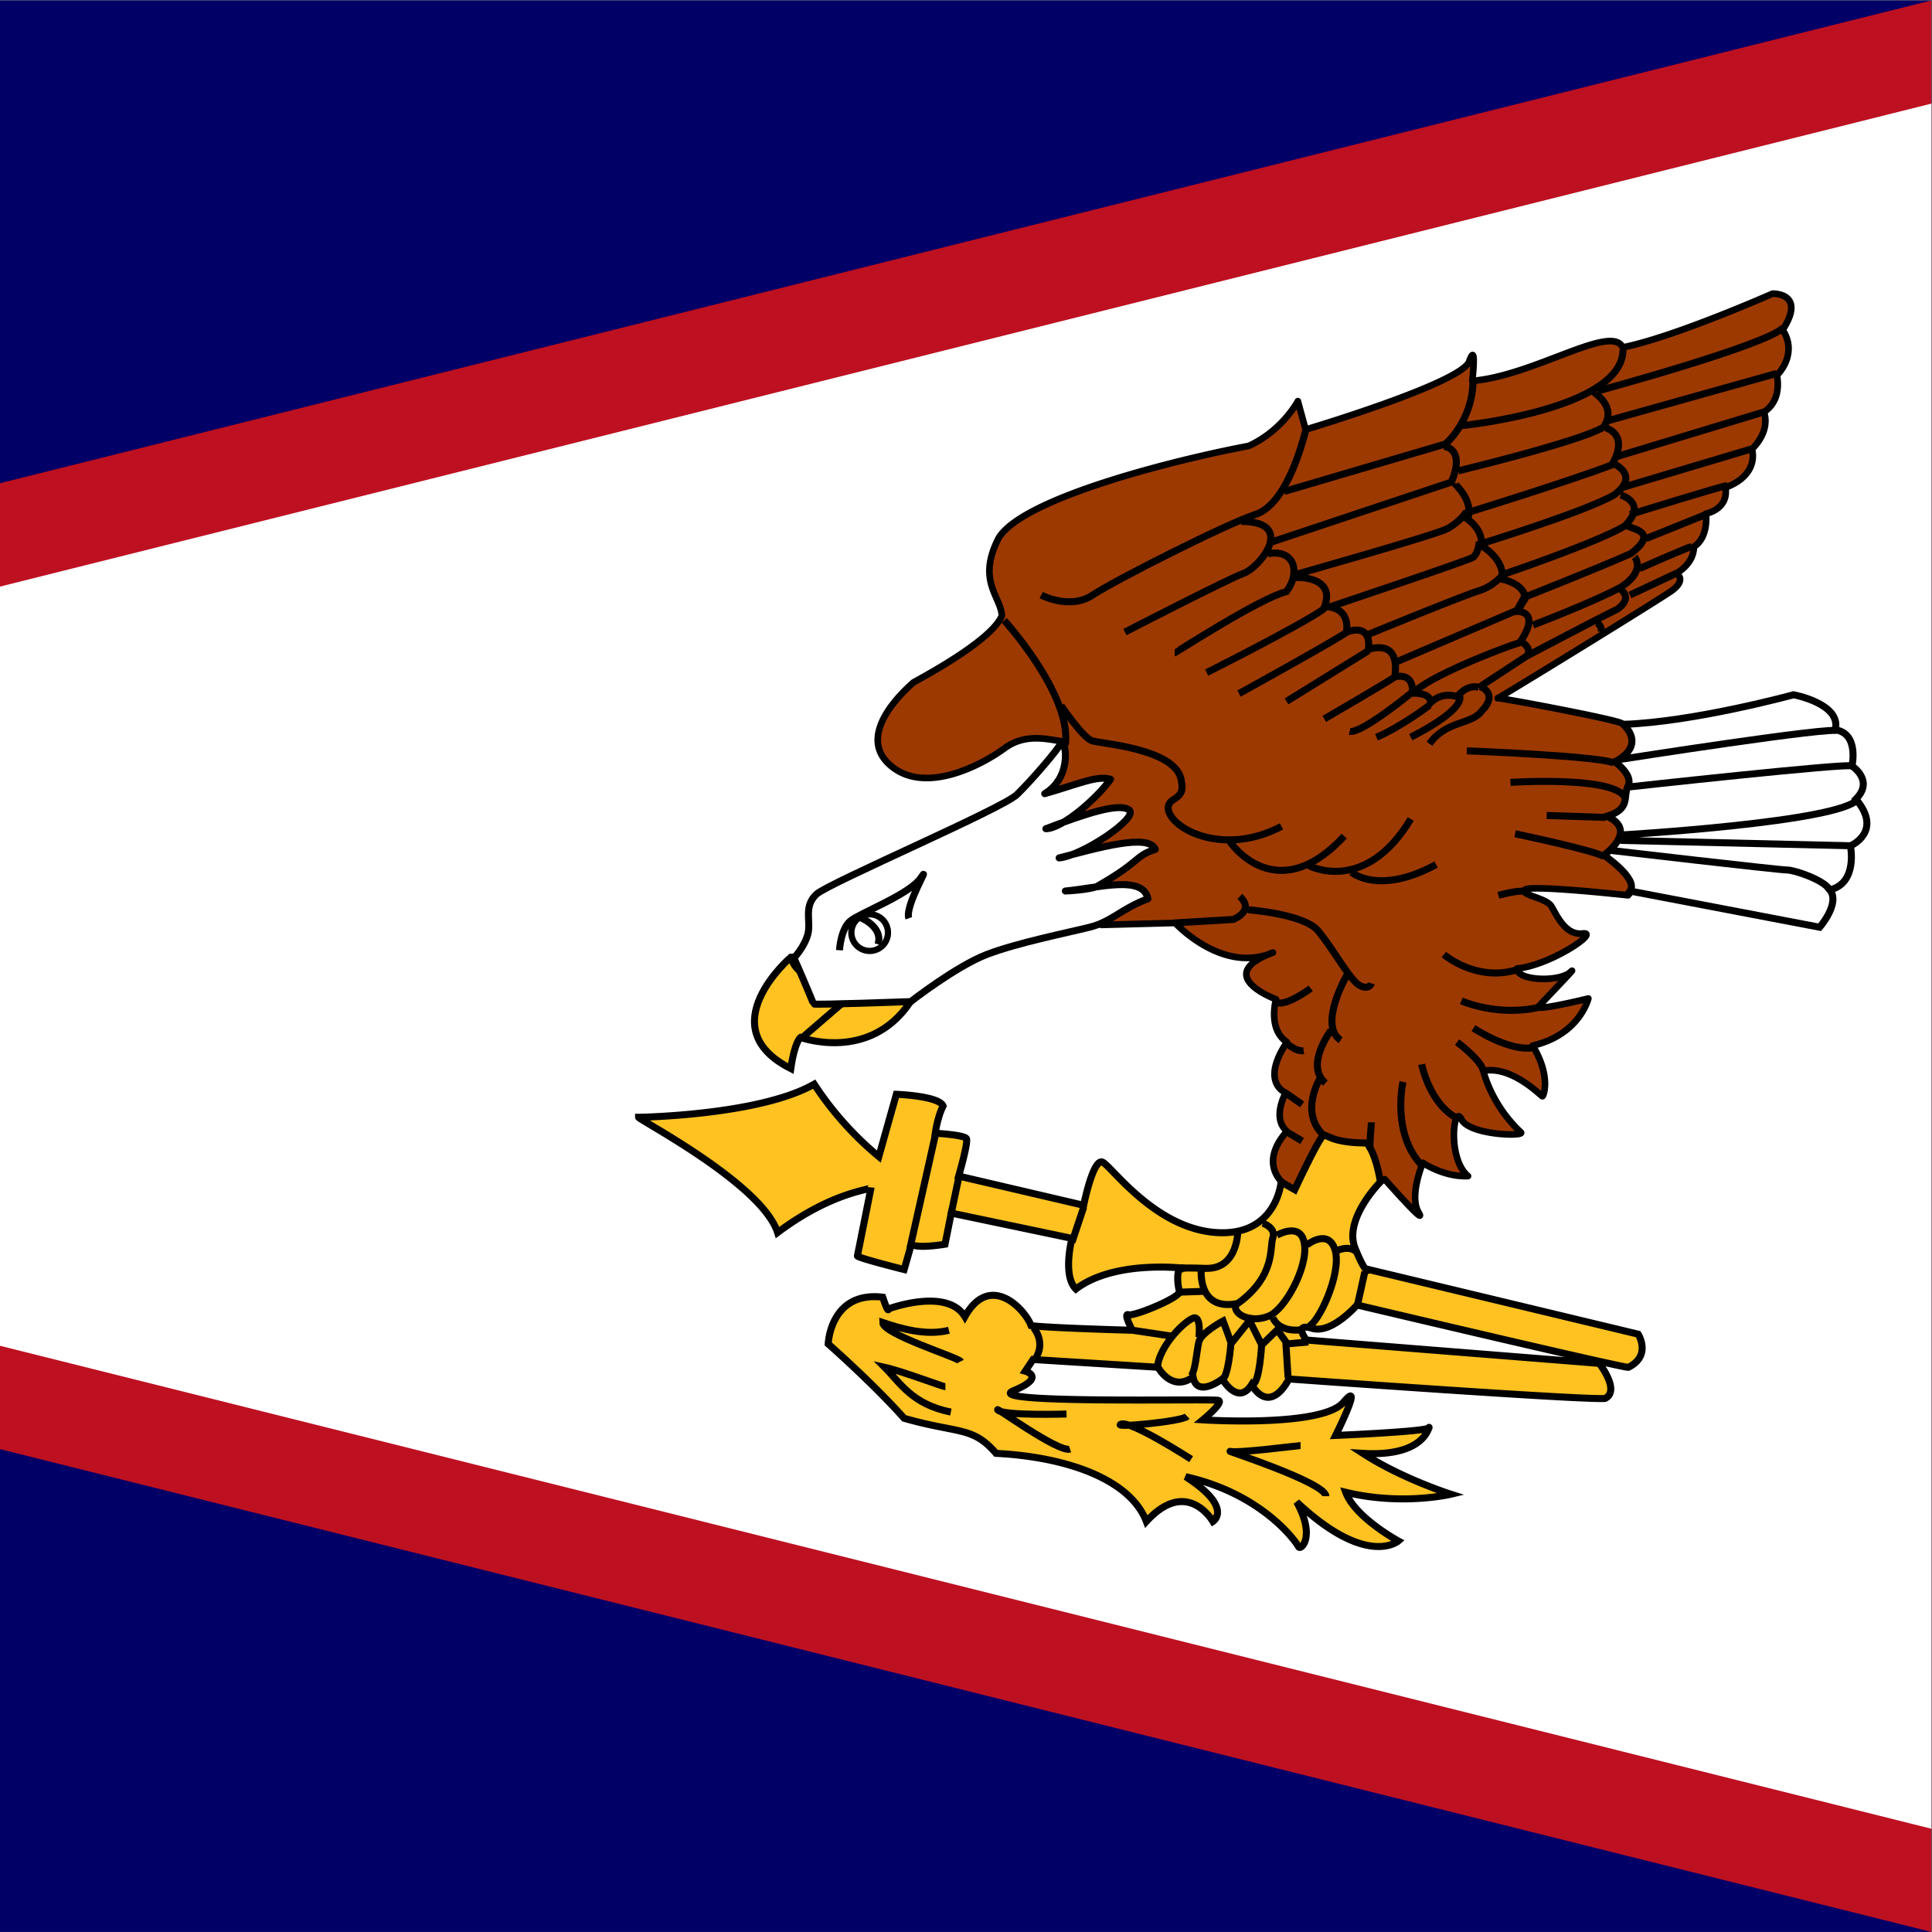 <svg xmlns="http://www.w3.org/2000/svg" id="flag-icon-css-as" width="512" height="512">
  <rect width="100%" height="100%" fill="#808080" stroke="none"/>
  <defs>
    <clipPath id="a">
      <path fill="gray" d="M496 16h496.1v496h-496z"/>
    </clipPath>
  </defs>
  <g clip-path="url(#a)" transform="translate(-512 -16.4) scale(1.032)">
    <path fill="#006" d="M0 16h992.1v496H0z"/>
    <path fill="#bd1021" fill-rule="evenodd" d="M0 264l992.1 248V16L0 264z"/>
    <path fill="#fff" fill-rule="evenodd" d="M992.1 42.5v443L106.3 264 992.1 42.5z"/>
    <g stroke="#000">
      <path fill="#9c3900" fill-rule="evenodd" stroke-linejoin="round" stroke-width="1.7" d="M825.5 319.6s-6.2-5 1.1-13.2c-4-3.4-.3-9.9-.3-9.9s-6.7-2.5.3-13c-5-3.3-2.8-11-2.8-11s-16.6-6.1-.8-12c-13 5.6-25.1-7.6-25.1-7.6l-18.9.5c-3.2-15.6-28-2-9.5-47-4.8-.8-10.2-2.2-15.5 1.7s-20.6 12.4-29.6 4 6-20.6 6.2-20.9c.3-.3 20-10.4 22.8-17.2-.3-5-6.5-9-.8-20 6.4-10.4 46.1-20.2 64.2-23.6 8.7-4 12.6-11.5 12.6-11.5l2 7.3s40-11.9 42-17.5.8 5 .8 5c15.8-1.3 35.8-14.8 38.6-8.6 13.2-2.6 38.5-13.8 38.5-13.8s8.8-.3 2.6 9.3c4 6.1-1.2 11.5-1.4 11.5-.3 0 1.7 6.2-3.4 9.6 1.7 5.3-3.1 9.5-3.1 9.5s2.2 6.5-6.8 9.9c.9 5.6-5 6.7-5 6.7s.8 6-3.1 8.5c0 4.5-4.5 6.8-4.5 6.8s2.8 1.6-1.2 4.5c-4 2.8-44.7 27.8-44.7 27.6 0-.3 29.8 5.3 31.8 6.4s24.5 16 24.5 16l-22.8 28.2s-25.4-2.8-26.5-1.4 5.4 2 6.8 4.2c1.4 2.3 3.6 7.6 8.1 7 4.5-.5-8.4 8.2-16.9 9 0 3.2 10.7 3.5 13.6 1 2.8-2.6-6.8 7.3-8 8.7s12.7-2 12.7-2-2.2 9.3-14.3 12.1c4.8 7.9 2.8 13 2.5 13s-7.9-8-15.2-6.5a35 35 0 0 0 9.6 15.7c1.7 1.2-13.2.9-15.2-3.3s-3.7 10.1 1.7 14.6c-6.2.3-11.6-3.4-11.6-3.4s-3.6 8.5-1.1 12.7c2.5 4.2-8.7-8.5-8.7-8.5l-21.4 9-4.8-8.1z"/>
      <path fill="#ffc221" fill-rule="evenodd" stroke-width="1.8" d="M660.1 302.8c.5 0 31.1-.5 45.1-8.5a83.6 83.6 0 0 0 16.6 18.6l4.5-16s11 .4 12 3c-1.5 3-2 7-2 7s7.5.4 8 1.4-2 9.6-2 9.6l32.1 7.5s2.5-12.6 5-11c2.5 1.5 13.6 17 29.1 18s16.6-13 16.6-13l3.5 2s6.5-14 7.5-14 2.5 2 11 2c2.5 3 3.5 10 3.5 10s-9.5 9.5-6.5 17 3.5 5.5 3.5 5.5l69.2 16.6s3.5 5.5-2.5 8.5c0 .5-69.7-16-69.7-16s-6.5 7.5-11.5 6-1.5 3-1.5 3l75.2 6s5.5 7 1.5 9c-5 .5-81.2-5-81.2-5s-4.5 9.5-9.6 1.5C814 377 810 370 810 370s-6.5 5-7.5-.5c-5.5 4-9-2.5-9-2.5l-32.1-2-2 3s5.5 1.5-3 5 51.1 2 52.6 2.5-4 5-4 5 30.6 2 36.1-4.5-2 8.5-2 8.5 24-1 24-2-.4 7.6-17 6.6c10 6.5 22.6 10.5 22.6 10.5s-12.5 3-27-.5c2.4 6.5 13.5 12.5 13.5 12.5s-8 7-26.1-10c5 9 1 12.5.5 11.5s-9-13.5-29-18c12.4 8 7 11.5 7 11.5s-6.6-11.5-17.1 0c-4-10.5-19.6-16.5-38.6-17.5-6-7-9.6-5-23.6-9-8-9-19.5-19.1-19.5-19.1s.5-13.6 14-12c1.5 4.5 1.5 3 1.5 3s15-5.6 19.6 2c6.5-11.6 15.5-1.8 17 2.3 4.3.6 26 1.2 26 1.2s-2.4-4.5-1-4 13.6-4.5 13.1-6c-.5-1.6-1-6.6 1-6 2 .4-17-2.6-27.6 5.4-3.5-3.5-1-13-1-13l-31-6.5-1.6 8s-9 1.5-8.5-.5l-2 7s-12-3-12-3.5l3.5-17.5c0 .5-10 1-24 11.5-4-12.5-35.7-29-35.7-29.6z"/>
      <path fill="none" stroke-width="1.8" d="M736.3 307.4l-6.5 29m12.5-18l-2 9.5m34.1-2l-3 9m58.7 52.2c-.5 0-16 2-18 1.5s24.5 8 24.5 11.5m-34.6-9.5s-15.5-10-18-9 15.5-.6 17-2m-31-.6s-16.1.5-17.6-1 15.5 11 18.5 10m-32-16c-.6 0-11.1-4-15.6-5 4 4 7 9.5 17 11.5m2.5-13c-.5-1-20-7-20-10 4.5 1.5 11 3.5 17 2m106.8-15l-2 9"/>
      <path fill="#ffc221" fill-rule="evenodd" stroke-width="1.8" d="M699.2 261.7s-21 18 0 28.6c1-7 2.5-8 2.5-8s17.6 6.5 28.1-9c-4.5-6.6-12.5-4-12.5-4s-16.6 0-18-7.6z"/>
      <path fill="none" stroke-width="1.8" d="M716.8 269.7l-14.6 12.6m59.3 74.5s3.4 3.7.4 8.2m70.2-4.5l-5.5.5m-39.6-3.5l10 1.5m17-27.3s.2 10.1-8.2 9.9c-8.5-.3-5.7.2-5.7.2"/>
      <path fill="none" stroke-width="1.8" d="M820.4 330s3.4 1.1 2.6 3.7c-.9 2.5.8 9.8-9 16.9-10.5 2.2-9.4-8.8-9.4-8.8"/>
      <path fill="none" stroke-width="1.8" d="M824 333.1s6.3-3.7 7.1 2.3c.9 5.9-5 16.9-9.3 18.5-4.2 1.7-9-.2-8.4-3m18.3-15.3s5.6-4.5 7.3 1.4c1.7 6-4.5 19.2-7 19.5m7.6-19.5s2.8-1.4 4.8.3m-13.8 20c-1.2.3-6 .6-7.6-3m-17.8-6.8l-5.9.2m27.6 22l-.6-9.3-2.2-3-4 3.9s-.5 9.3-2.2 10.1M820 361l-3-6-4.8 6s-.6 8.4-2.3 9.3m2.3-9.6c0-.3-2-5.6-2-5.6s-5.6 3-6.2 5.3c-.6 2.3-.9 8.4-2.3 9m2.3-10.1s.6-5-1.1-5-9.3 7-9.6 13.1"/>
      <path fill="#fff" fill-rule="evenodd" stroke-linejoin="round" stroke-width="1.8" d="M700 261.9s2.7-2.8 3.6-6.2c.8-3.4-1.2-7 2.2-10.2 3.4-3 47.9-22 51.5-25.6 3.7-3.6 10.5-11.5 11.3-13.2.9-1.7 3.4 8.4-4.2 13 8.2-2.3 13.5-4.8 16.9-3.7-3.4 4.8-12.4 12.7-16.6 12.7 9.8-3.7 18.8-6.8 21.4-4.8 2.5 2-12.1 11.8-18 12.3 9.8-2.5 23-6.4 24.7-2.2-5.3 1.7-3.6 3-14.6 9.3-1.4 1.1-8.5 1.4-8.5 1.4 8.5-.8 20-4.2 21.2 2-6.8 2.5-9.3 5.9-15 7.3-5.6 1.4-18.6 4-26.4 7-8 3.1-19.5 12.1-19.5 12.1s-25 .9-25 .6-4.8-11.5-5-11.8z"/>
      <path fill="none" stroke-width="1.8" d="M711.7 259.9s.3-5.6 2.9-7.6c2.5-2 15.2-6.8 18-11 2.8-4.2-4.2 7.3-3.1 10.4m-12.7-.3s6.2 2.3 4.8 7"/>
      <path fill="none" stroke-width="1.6" d="M724.1 254.7a4.7 4.7 0 1 1-9.3 0 4.7 4.7 0 0 1 9.3 0z"/>
      <path fill="#fff" fill-rule="evenodd" stroke-width="1.8" d="M914.7 244.7l48.7 9.3s5.4-6.2 2.6-9.6c7.3-1.7 5.3-11.3 5.3-11.3s8.5-3.6 1.4-12c4.8-4.8-1-8.5-1-8.5s1.9-8.4-4.3-9.3c1.7-6.7-10.7-9-10.7-9s-25.6 7-43.7 7.6c6 6-2.2 9.6-2.2 9.6s4.8 3.4 3.4 6.2c-1.4 2.8.8 5.9-5.4 7.8 8.2 3.7-.8 10-.8 10s9 6.1 6.7 9.2z"/>
      <path fill="none" stroke-width="1.8" d="M910 234.3s43 5 45 5 9.6 2.6 11 5.1m-53.8-12.7l60 1.4m-59.7-2.8s56.9-3.3 60.8-9.3m-59.1-3s57.1-6.3 57.7-5.4m-59.7-1.7s55.5-8.7 56-7.3M754 175.2s17.4 19.1 15.7 32"/>
      <path fill="none" stroke-width="1.8" d="M768.6 197.1s5.6 8.2 7.9 9 22 2 23 10.4c1.2 5.4-4.1 3.7-3.3 7.6 1.4 5.1 14.6 11.6 29 4m-13.2 4s11.8 17.4 29.3-1.5m-9 7.6s14.3 7.6 26.1-12m-15.2 13.7s7 6 21.7-2m20.3-7.9s21.6 4.5 23 6m-14.9-10.7l15.2.5m-24.5-9s26-1.7 29.3 3.7m-40.5-11.8s36.3 1.4 38 3.3m-29.9 33.8s6.2-1.7 7-.8m-21 16s8.1 7 18.5 4m-14 7.9s9.3 4.2 20.2 1.6m-17.1 5.4s9.3 6.2 15.5 5m-19.7-1.4s6.4 4.8 6.7 7.4m-15.8-1.7s2 10.1 9 13.8m-13.8-9.3s-3 13.2 4.8 21.4m-12.9-11c0 .3-.6 6.2-.3 6.8m-50.4-58l15.2-.9s5.7-2.2 1.7-5.9m2 3.4c.3 0 14.3 1.1 18 5.3 3.7 4.3 8.2 12.7 10.7 14.1 2.5 1.4 3.1-.5 3.1-.5m-6.2-2.3s-7.6 13-1.7 16.9m-2.5-2.5s-6.8 9-1.4 13.5m-1.4-1.2s-5.4 8.8 1 14.7m-3.4-37.8c-.4.3-6.5 4.7-8.7 3.6m2.2 10.2s2.5 2.5 4.7 2.2m-4.4 11l4 2.8m-3.5 7.3l3.5 2.1m-67-140.2s7.3 3.9 13.2 0 34.4-18.3 41.8-20.7c7.4-2.4 11.5-16 13-21.9m-5.6 16l41.4-12.2s6.8-5.6 7.1-16m-3 11.3s41.5-4.1 41.5-19.5m-6.5 10.6s43.5-11.8 47.7-16.3"/>
      <path fill="none" stroke-width="1.8" d="M785 178.2s26.4-13.6 30.5-15.1c4.2-1.5 13.6-13.3-.6-13.3"/>
      <path fill="none" stroke-width="1.8" d="M797.8 183.5c.3 0 21.6-13.9 28.7-15.7 3.8-5.3 1.8-11-4.8-9.7"/>
      <path fill="none" stroke-width="1.8" d="M828.3 164.3c.5-.3 11.5-.6 7.7 8-5.7 4.1-30 16.3-30 16.3m16.6-33.5l46.2-15.4s3.9-8-1.8-9.2m38.5-13.9c0 .3 6 3.6 2.4 9-6.5 3.8-37.3 11.2-37.3 11.2m81.7-25L908.8 124m40.2-2.3l-37.9 11.5m34.7-2l-33.5 10m27.3-.6c-1 0-24.9 7.4-24.9 7.4m19.5 0l-15.4 6.2m11.6 2.1c-.6 0-13.3 5.6-13.3 5.6m9.5 1.2l-11.9 5.6m-8.6 7.1s1.5.6 1.2 2.4m-31.1 14s5 1.7.3 6.4c-2.4 3.3-9.2 2.4-13.3 8.3m45.3-81.1s6.2 1.5 1.5 9.5c-12.5 4.7-37.6 12.4-37.6 12.4s-1.2 2-4.5 3.9c-3.2 1.7-39 11.8-39 11.8m81.7-28.4s6.8 3 0 8c-7.7 4.4-34.7 12.7-34.7 12.7s-.3 2.4-1.5 3.3c-1.1.8-36.7 12.7-36.7 12.7"/>
      <path fill="none" stroke-width="1.8" d="M912.3 143s7.1 2 1 8c-7.5 4.4-31.2 12.4-31.2 12.4s-2.3 3-6.2 4.2c-3.8 1.1-28.4 11.2-28.4 11.2m66.6-27.8c2 .9 7.7 1.7.9 7-8 3.6-27.5 11.3-27.5 11.3l-1.8 3.3-31.1 13.3m61.3-27s3 3.6-3.6 7.8c-7 3.8-22.5 9.7-22.5 9.7m22.5-9.1s3.3 2-.8 5c-4.8 2.3-23.4 12.1-23.4 12.1l-12.2 8"/>
      <path fill="none" stroke-width="1.8" d="M869.7 140c0 .3 5 4.4 3.3 9.2 4.4 3.3 3.5 6.8 3.5 6.8s6.2 3.5 5.3 8.6c6.3 1.5 6 5 6 5l-2.1 3.3s6.2-.3.9 7.7c3.2 1.7 1.7 3.8 1.7 3.8m-1.7-3.5c-1 0-21.7 7.7-27 12.4"/>
      <path fill="none" stroke-width="1.8" d="M836.5 171.7s6.3-.3 5.4 6.5c7-2.4 5.6 4.5 5.6 4.5s8.3-3.3 6.8 7c5.3-1.1 4.5 4.2 4.5 4.2s4.7-.3 4.7 2.4c3.2-3 6.8-1.5 6.8-1.5s2.4-3.3 5.6-2.4M842.2 178c0 .6-27.9 16-27.9 16m33.2-11l-21 13m28.1-6.5c0 .3-18.4 11-18.4 11m22.5-6.8s-13 10.7-16 10m20.5-6.7s-7.4 5.6-13.6 8.2m21.3-10.6s2.3 3-12.5 10.6"/>
    </g>
  </g>
</svg>
